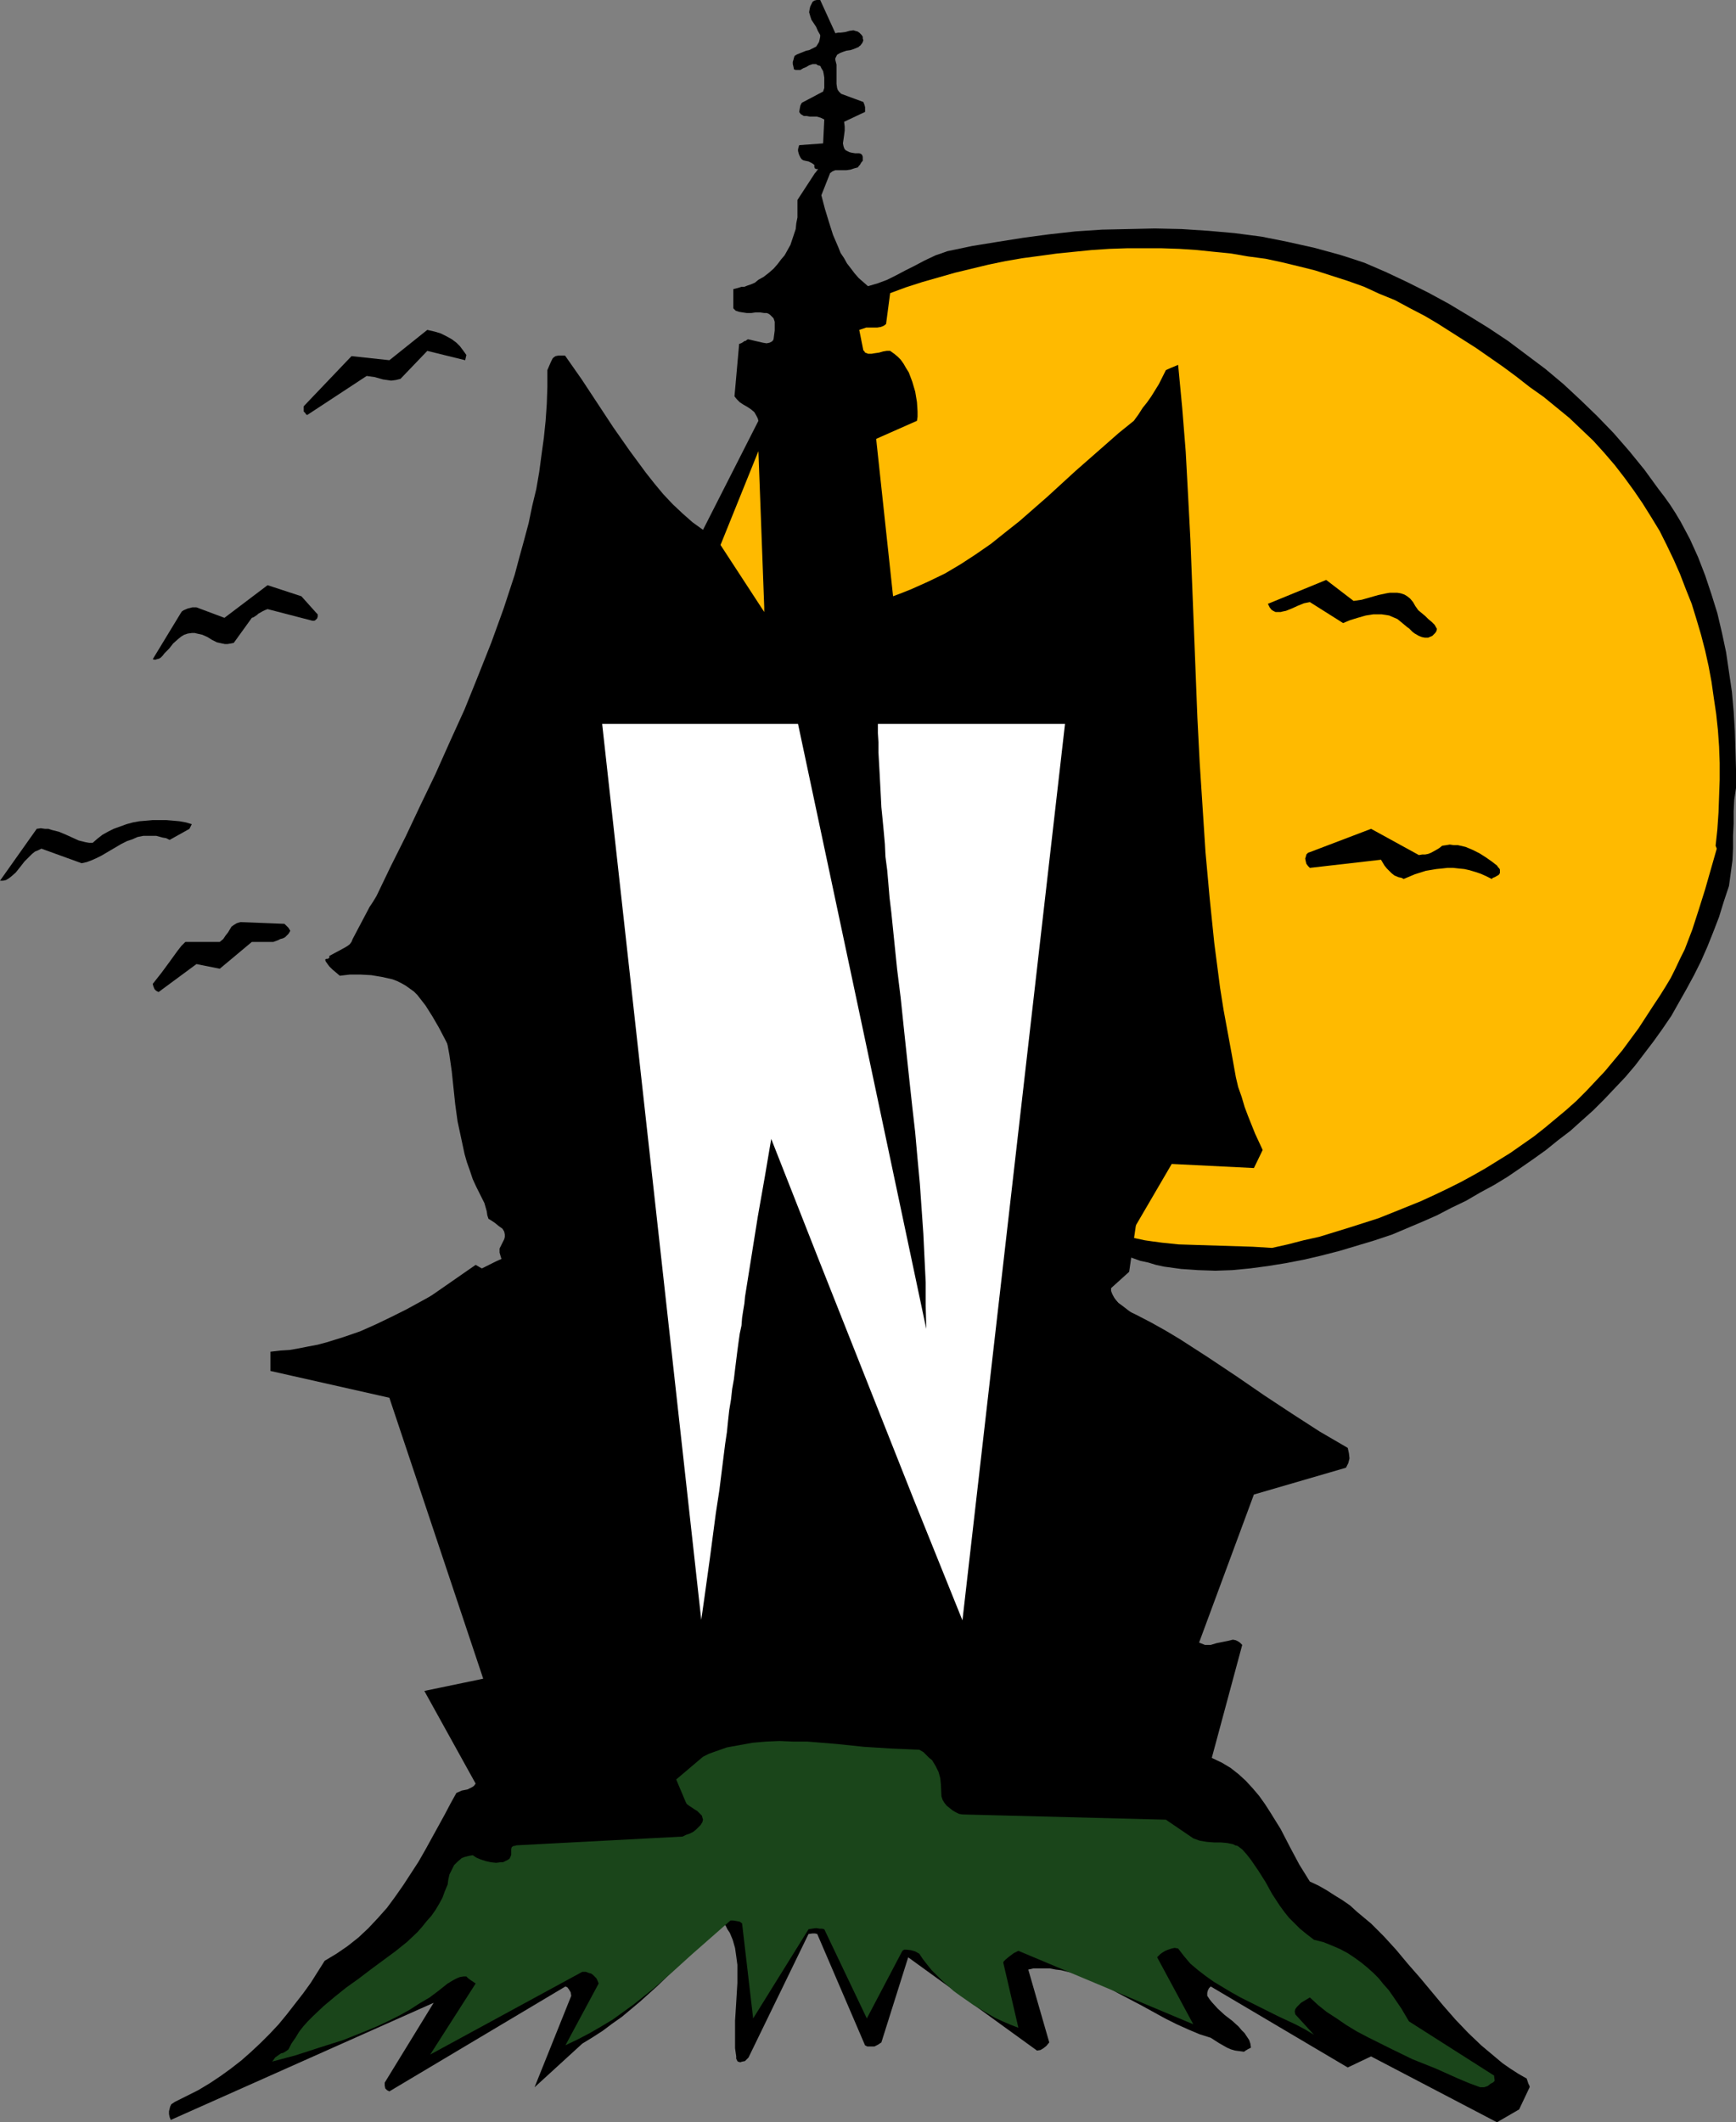 <?xml version="1.0" encoding="UTF-8" standalone="no"?>
<svg
   version="1.0"
   width="127.334mm"
   height="155.668mm"
   id="svg15"
   sodipodi:docname="Haunted House N.wmf"
   xmlns:inkscape="http://www.inkscape.org/namespaces/inkscape"
   xmlns:sodipodi="http://sodipodi.sourceforge.net/DTD/sodipodi-0.dtd"
   xmlns="http://www.w3.org/2000/svg"
   xmlns:svg="http://www.w3.org/2000/svg">
  <rect width="100%" height="100%" fill="#808080" stroke="none"/>
  <sodipodi:namedview
     id="namedview15"
     pagecolor="#ffffff"
     bordercolor="#000000"
     borderopacity="0.25"
     inkscape:showpageshadow="2"
     inkscape:pageopacity="0.0"
     inkscape:pagecheckerboard="0"
     inkscape:deskcolor="#d1d1d1"
     inkscape:document-units="mm" />
  <defs
     id="defs1">
    <pattern
       id="WMFhbasepattern"
       patternUnits="userSpaceOnUse"
       width="6"
       height="6"
       x="0"
       y="0" />
  </defs>
  <path
     style="fill:#000000;fill-opacity:1;fill-rule:evenodd;stroke:none"
     d="m 481.264,218.471 v -5.171 l -0.162,-5.333 -0.162,-5.333 -0.323,-5.332 -0.485,-5.494 -0.808,-5.494 -0.808,-5.494 -1.131,-5.332 -1.293,-5.494 -1.616,-5.171 -1.778,-5.333 -1.939,-5.009 -2.262,-5.009 -1.293,-2.424 -1.293,-2.424 -1.454,-2.424 -1.454,-2.262 -1.616,-2.262 -1.616,-2.101 -3.879,-5.333 -4.202,-5.171 -4.363,-5.009 -4.525,-4.686 -4.687,-4.525 -4.687,-4.363 -5.01,-4.201 -5.171,-3.878 -5.171,-3.878 -5.333,-3.555 -5.495,-3.393 -5.656,-3.393 -5.656,-3.07 -5.818,-2.909 -5.818,-2.747 -5.979,-2.585 -3.394,-1.131 -3.555,-1.131 -3.555,-0.97 -3.555,-0.97 -7.272,-1.616 -7.272,-1.454 -7.434,-0.97 -7.272,-0.646 -7.434,-0.485 -7.434,-0.162 -7.272,0.162 -7.434,0.162 -7.272,0.485 -7.272,0.808 -7.272,0.97 -7.111,1.131 -6.949,1.131 -6.949,1.454 -1.778,0.646 -1.454,0.485 -3.071,1.454 -2.747,1.454 -2.586,1.293 -2.424,1.293 -2.586,1.293 -2.586,0.97 -2.747,0.808 -1.293,-1.131 -1.293,-1.131 -1.131,-1.293 -0.97,-1.293 -1.131,-1.454 -0.808,-1.454 -0.97,-1.454 -0.646,-1.616 -1.454,-3.393 -1.131,-3.555 -1.131,-3.717 -0.97,-3.717 2.424,-6.14 0.646,-0.485 0.808,-0.323 h 0.97 2.101 l 1.131,-0.162 0.97,-0.323 1.131,-0.323 0.162,-0.323 0.323,-0.323 0.485,-0.808 0.323,-0.323 v -0.646 -0.485 l -0.162,-0.485 -0.323,-0.323 -0.485,-0.162 h -1.131 l -0.97,-0.162 -0.646,-0.162 -0.646,-0.323 -0.323,-0.162 -0.323,-0.323 -0.162,-0.323 -0.162,-0.485 -0.162,-0.808 0.162,-1.131 0.162,-1.131 0.162,-1.293 v -1.131 l -0.162,-1.293 5.818,-2.747 v -0.485 -0.808 l -0.162,-0.646 -0.323,-0.808 -6.141,-2.262 -0.323,-0.323 -0.323,-0.323 -0.323,-0.485 -0.162,-0.485 -0.162,-1.131 v -2.585 -1.293 -1.454 l -0.323,-1.293 v -0.485 l 0.162,-0.323 0.323,-0.646 0.808,-0.485 0.808,-0.323 0.97,-0.323 1.131,-0.162 0.97,-0.323 1.131,-0.485 h 0.162 V 12.927 l 0.485,-0.323 0.485,-0.646 0.162,-0.323 0.162,-0.485 -0.162,-0.485 v -0.485 l -0.323,-0.485 -0.323,-0.323 -0.323,-0.323 -0.485,-0.323 -0.646,-0.162 -0.485,-0.162 -1.131,0.162 -1.131,0.323 -1.293,0.162 h -0.646 L 231.582,9.211 227.38,0 h -0.97 l -0.646,0.162 -0.485,0.323 -0.162,0.323 -0.162,0.323 -0.323,0.646 -0.162,0.646 -0.162,0.97 0.323,1.131 0.323,0.97 0.646,0.97 0.646,0.97 0.485,1.131 0.646,1.131 v 0.485 l -0.162,0.808 -0.162,0.646 -0.485,0.808 -0.323,0.485 -0.646,0.323 -0.646,0.323 -0.646,0.323 -0.808,0.162 -0.808,0.323 -1.616,0.646 -0.323,0.162 -0.485,0.323 -0.162,0.485 -0.162,0.646 -0.162,0.485 v 0.646 l 0.162,0.646 0.162,0.808 0.485,0.162 h 0.485 0.808 l 0.808,-0.485 0.808,-0.323 0.808,-0.485 0.97,-0.323 h 0.485 0.485 l 0.485,0.323 0.646,0.162 0.323,0.646 0.485,0.808 0.162,0.808 0.162,0.97 v 0.97 0.97 0.97 l -0.323,0.97 -5.495,2.909 -0.323,0.162 -0.162,0.162 -0.323,0.646 -0.162,0.808 -0.162,0.97 0.323,0.485 0.162,0.162 0.808,0.485 h 0.808 l 0.808,0.162 h 1.939 l 1.131,0.323 0.97,0.485 -0.323,6.625 -6.626,0.485 -0.162,0.485 -0.162,0.646 V 41.852 l 0.162,0.646 0.162,0.485 0.323,0.646 0.323,0.485 0.485,0.323 0.646,0.162 0.808,0.162 0.97,0.485 0.646,0.485 v 0.323 0.323 l 0.162,0.323 0.323,0.162 h 0.162 0.323 v 0.162 l -0.162,0.162 -0.162,0.162 -0.162,0.323 -0.323,0.323 -4.848,7.433 v 1.778 1.454 1.616 l -0.323,1.616 -0.162,1.616 -0.485,1.454 -0.485,1.454 -0.485,1.454 -0.808,1.454 -0.808,1.454 -0.97,1.131 -0.97,1.293 -1.131,1.293 -1.293,1.131 -1.454,1.131 -1.454,0.808 -0.97,0.808 -1.131,0.485 -0.97,0.323 -0.808,0.323 h -0.808 l -0.97,0.323 -0.646,0.162 -0.646,0.162 v 5.333 l 0.323,0.323 0.323,0.323 0.97,0.323 0.97,0.162 1.131,0.162 h 1.293 l 1.131,-0.162 h 1.293 l 1.131,0.162 h 0.646 l 0.485,0.162 0.485,0.323 0.323,0.323 0.323,0.323 0.323,0.323 0.323,0.97 v 1.131 1.293 l -0.323,2.424 -0.162,0.323 -0.323,0.323 -0.323,0.162 -0.323,0.162 -0.808,0.162 -0.97,-0.162 -2.101,-0.485 -2.101,-0.485 -0.485,0.323 -0.162,0.162 h -0.162 -0.162 l -0.162,0.162 -0.485,0.323 -0.323,0.162 -0.485,0.162 -1.293,14.543 0.646,0.808 0.808,0.808 0.97,0.646 1.131,0.646 0.97,0.646 0.97,0.808 0.646,1.131 0.323,0.646 0.162,0.646 -15.353,30.218 -2.909,-2.101 -2.747,-2.424 -2.747,-2.585 -2.586,-2.747 -2.424,-2.909 -2.424,-3.07 -2.262,-3.07 -2.262,-3.07 -4.525,-6.464 -4.363,-6.625 -4.363,-6.625 -4.525,-6.464 -0.162,-0.162 h -0.323 -0.646 -0.808 l -0.808,0.162 -0.485,0.323 -0.323,0.323 -0.485,0.97 -0.485,1.131 -0.485,1.131 v 4.686 l -0.162,4.686 -0.323,4.686 -0.485,4.686 -0.646,4.686 -0.646,4.848 -0.808,4.686 -1.131,4.686 -0.97,4.686 -1.293,4.848 -1.293,4.686 -1.293,4.848 -3.071,9.372 -3.394,9.372 -3.717,9.372 -3.717,9.211 -4.04,8.888 -4.04,9.049 -4.202,8.726 -4.04,8.564 -4.202,8.403 -3.879,8.08 -0.97,1.616 -0.97,1.454 -1.616,3.07 -1.454,2.747 -1.616,3.07 -0.323,0.808 -0.485,0.646 -0.646,0.485 -0.808,0.485 -2.101,1.131 -2.101,1.131 v 0.485 l -0.162,0.162 -0.323,0.162 h -0.323 l -0.323,0.162 v 0.162 l 0.162,0.485 0.162,0.162 0.323,0.485 0.485,0.646 0.808,0.808 2.101,1.778 2.747,-0.323 h 3.071 l 2.909,0.162 2.909,0.485 1.454,0.323 1.454,0.323 1.293,0.485 1.293,0.646 1.131,0.646 1.131,0.808 1.131,0.808 0.97,0.97 2.262,2.909 1.939,3.07 1.778,3.07 1.778,3.393 1.778,3.555 1.454,3.393 3.071,7.11 2.909,7.272 2.909,7.11 1.616,3.393 1.616,3.393 1.778,3.232 1.778,3.07 0.646,1.939 0.646,1.616 0.646,1.454 0.808,1.293 1.293,2.585 0.646,1.293 0.485,1.454 v 1.293 l -0.162,1.131 -0.485,1.131 -0.646,0.97 -4.363,1.778 -4.363,1.939 -4.202,2.101 -4.04,2.101 -8.242,4.525 -8.242,4.525 -4.202,2.101 -4.363,2.101 -4.363,1.939 -4.687,1.616 -4.687,1.454 -2.424,0.646 -2.586,0.485 -2.424,0.485 -2.747,0.485 -2.586,0.162 -2.747,0.323 v 5.333 l 32.968,7.433 26.019,77.887 -16.322,3.393 14.221,25.693 -0.485,0.646 -0.485,0.323 -0.646,0.323 -0.646,0.323 -1.616,0.323 -1.454,0.646 -1.616,2.909 -1.616,3.07 -1.778,3.232 -1.778,3.232 -1.778,3.232 -1.939,3.393 -2.101,3.232 -2.101,3.232 -2.262,3.232 -2.262,3.07 -2.586,2.909 -2.586,2.747 -2.747,2.585 -3.071,2.424 -3.071,2.101 -1.616,0.97 -1.616,0.97 -1.939,3.07 -1.939,3.07 -2.101,2.909 -2.262,2.909 -2.262,2.909 -2.262,2.747 -2.424,2.585 -2.586,2.585 -2.586,2.424 -2.747,2.424 -2.909,2.262 -2.909,2.101 -2.909,1.939 -3.232,1.939 -3.232,1.616 -3.232,1.616 -0.485,0.323 -0.485,0.323 -0.323,0.646 -0.162,0.646 -0.162,0.646 v 0.808 l 0.162,0.808 0.323,0.808 72.885,-32.48 -13.575,22.138 v 0.808 l 0.162,0.808 0.485,0.485 0.323,0.162 0.323,0.162 48.805,-29.086 0.323,0.162 h 0.162 l 0.485,0.646 0.485,0.808 0.162,0.97 -10.181,25.37 13.252,-12.119 2.909,-1.778 2.747,-1.778 2.586,-1.939 2.747,-1.939 5.01,-4.201 4.848,-4.363 4.687,-4.525 4.363,-4.525 4.363,-4.686 4.04,-4.686 0.808,0.97 0.646,0.808 0.485,0.97 0.646,0.97 0.808,1.939 0.646,2.262 0.323,2.262 0.323,2.424 v 2.585 2.424 l -0.323,5.333 -0.323,5.171 v 2.585 2.585 2.424 l 0.323,2.262 v 0.646 l 0.162,0.323 0.162,0.323 0.162,0.162 0.646,0.162 0.485,-0.162 0.808,-0.162 0.485,-0.485 0.485,-0.485 0.162,-0.323 16.484,-33.934 1.131,-0.162 h 0.646 l 0.646,0.162 13.252,30.864 0.646,0.323 h 0.646 0.646 0.646 l 0.97,-0.485 0.485,-0.323 0.485,-0.323 7.434,-23.592 35.715,25.855 0.97,-0.162 0.808,-0.485 0.808,-0.646 0.808,-0.97 -5.818,-20.199 1.454,-0.323 h 1.454 1.616 1.454 l 1.616,0.323 1.454,0.162 3.232,0.808 3.071,1.131 3.232,1.293 3.232,1.454 3.232,1.778 6.464,3.393 6.464,3.555 3.232,1.616 3.232,1.454 3.071,1.293 3.071,0.97 2.262,1.454 1.131,0.646 1.131,0.646 1.131,0.485 1.131,0.323 1.293,0.162 1.131,0.162 0.485,-0.323 0.162,-0.162 h 0.162 v 0 l 0.162,-0.162 0.323,-0.162 0.646,-0.323 -0.162,-1.131 -0.323,-0.97 -0.646,-0.97 -0.646,-0.97 -0.808,-0.808 -0.808,-0.97 -1.778,-1.616 -2.101,-1.616 -1.939,-1.778 -1.616,-1.778 -0.646,-0.808 -0.646,-0.97 v -0.808 l 0.162,-0.646 0.323,-0.646 0.162,-0.162 0.323,-0.323 37.978,22.461 6.464,-3.07 34.907,18.26 6.141,-3.555 2.909,-6.14 v -0.162 -0.162 l -0.323,-0.646 -0.485,-1.454 -2.263,-1.293 -2.262,-1.454 -2.101,-1.454 -1.939,-1.616 -4.04,-3.393 -3.555,-3.393 -3.555,-3.717 -3.394,-3.878 -3.232,-3.878 -3.232,-3.878 -3.394,-3.878 -3.232,-3.878 -3.394,-3.717 -3.555,-3.555 -3.879,-3.232 -1.939,-1.778 -2.101,-1.454 -2.101,-1.293 -2.262,-1.454 -2.262,-1.293 -2.424,-1.131 -2.909,-4.686 -2.586,-4.848 -2.586,-5.009 -2.909,-4.686 -1.454,-2.262 -1.616,-2.262 -1.778,-2.101 -1.939,-2.101 -1.939,-1.778 -2.262,-1.778 -2.424,-1.454 -2.747,-1.293 v -0.162 l 8.404,-31.187 -0.646,-0.646 -0.485,-0.323 -0.646,-0.323 -0.808,-0.162 -0.646,0.162 -0.646,0.162 -1.616,0.323 -0.808,0.162 -0.808,0.162 -1.616,0.485 h -1.616 l -0.808,-0.323 -0.808,-0.323 15.191,-41.044 25.534,-7.433 0.323,-0.646 0.323,-0.646 0.323,-1.293 -0.162,-1.454 -0.323,-1.454 -3.879,-2.262 -3.879,-2.262 -7.757,-5.009 -7.596,-5.009 -7.757,-5.333 -7.757,-5.171 -7.757,-5.009 -4.04,-2.424 -4.04,-2.262 -4.04,-2.101 -4.04,-1.939 -0.97,-1.293 -0.808,-0.97 -1.293,-1.778 -1.454,-1.939 -0.808,-0.97 -0.323,-0.485 -0.485,-0.646 4.687,-7.433 2.101,0.808 2.101,0.808 2.262,0.808 2.262,0.485 2.101,0.646 2.262,0.485 4.687,0.646 4.687,0.323 4.848,0.162 4.687,-0.162 5.01,-0.485 4.848,-0.646 5.01,-0.808 5.01,-0.97 4.848,-1.131 5.01,-1.293 4.848,-1.454 4.848,-1.454 4.848,-1.616 4.202,-1.778 4.202,-1.778 4.04,-1.778 4.04,-2.101 4.04,-1.939 3.879,-2.262 3.879,-2.101 3.717,-2.262 3.555,-2.424 3.717,-2.585 3.394,-2.424 3.394,-2.747 3.394,-2.585 3.232,-2.909 3.071,-2.747 3.071,-3.07 2.909,-3.07 2.909,-3.07 2.747,-3.232 2.586,-3.393 2.586,-3.393 2.424,-3.393 2.424,-3.555 2.101,-3.717 2.101,-3.717 2.101,-3.878 1.939,-3.878 1.778,-4.04 1.616,-4.04 1.616,-4.201 1.293,-4.201 1.454,-4.363 0.485,-3.555 0.485,-3.555 0.162,-3.393 v -3.393 l 0.162,-3.393 v -3.393 l 0.162,-3.232 z"
     id="path1" />
  <path
     style="fill:#ffba00;fill-opacity:1;fill-rule:evenodd;stroke:none"
     d="m 475.608,234.469 0.485,-4.525 0.323,-4.686 0.162,-4.525 0.162,-4.525 v -4.686 l -0.162,-4.525 -0.323,-4.525 -0.485,-4.525 -0.646,-4.363 -0.646,-4.525 -0.808,-4.363 -0.97,-4.363 -1.131,-4.363 -1.293,-4.363 -1.293,-4.201 -1.616,-4.04 -1.616,-4.201 -1.778,-4.04 -1.939,-4.04 -1.939,-3.878 -2.263,-3.717 -2.424,-3.878 -2.424,-3.555 -2.586,-3.555 -2.747,-3.555 -2.909,-3.393 -3.071,-3.393 -3.232,-3.07 -3.394,-3.232 -3.555,-2.909 -3.555,-2.909 -3.879,-2.747 -3.717,-2.909 -3.717,-2.747 -3.717,-2.585 -3.717,-2.585 -3.555,-2.262 -3.555,-2.262 -3.555,-2.262 -3.555,-2.101 -4.04,-2.101 -4.202,-2.262 -4.363,-1.778 -4.202,-1.939 -4.525,-1.616 -4.525,-1.454 -4.525,-1.454 -4.525,-1.131 -4.687,-1.131 -4.525,-0.97 -4.848,-0.646 -4.687,-0.808 -4.848,-0.485 -4.687,-0.485 -4.848,-0.323 -4.848,-0.162 h -4.848 -4.848 l -4.848,0.162 -4.848,0.323 -4.848,0.485 -4.848,0.485 -4.687,0.646 -4.848,0.646 -4.687,0.808 -4.687,0.97 -4.687,1.131 -4.687,1.131 -4.525,1.293 -4.525,1.293 -4.525,1.454 -4.363,1.616 -1.131,8.564 -0.646,0.485 -0.808,0.323 -0.97,0.162 h -0.97 -2.101 l -0.97,0.323 -0.97,0.323 v 0 l 1.131,5.656 0.323,0.323 0.162,0.323 0.485,0.162 0.323,0.162 h 0.97 l 0.97,-0.162 1.131,-0.162 1.131,-0.323 0.97,-0.162 h 0.97 l 1.131,0.808 0.97,0.808 0.808,0.808 0.808,1.131 0.646,1.131 0.808,1.293 0.485,1.293 0.485,1.293 0.808,2.747 0.485,2.909 0.162,2.585 v 1.454 l -0.162,1.131 -11.312,5.009 4.687,43.63 2.586,-0.97 2.424,-0.97 4.687,-2.101 4.687,-2.262 4.363,-2.585 4.202,-2.747 4.202,-2.909 4.04,-3.232 3.879,-3.07 3.879,-3.393 3.879,-3.393 7.757,-7.11 7.919,-6.948 4.04,-3.555 4.202,-3.393 1.293,-1.778 1.131,-1.778 1.293,-1.616 1.131,-1.616 2.101,-3.393 0.97,-1.939 0.97,-1.939 1.454,-0.646 0.808,-0.323 1.131,-0.485 1.131,11.958 0.97,12.119 0.646,11.958 0.646,12.281 0.97,24.562 0.485,12.443 0.485,12.443 0.646,12.604 0.808,12.443 0.808,12.443 1.131,12.443 1.293,12.604 1.616,12.443 0.97,6.14 1.131,6.14 1.131,6.14 1.131,6.302 0.646,2.747 0.97,2.747 0.808,2.747 0.97,2.585 0.97,2.424 0.97,2.424 2.101,4.525 -2.424,5.009 -22.787,-1.131 -11.797,20.199 2.101,0.485 2.262,0.485 2.262,0.323 2.424,0.323 4.687,0.485 5.01,0.162 5.171,0.162 5.171,0.162 5.171,0.162 5.333,0.323 4.363,-0.97 4.363,-1.131 4.363,-0.97 4.202,-1.293 4.202,-1.293 4.04,-1.293 4.04,-1.293 4.04,-1.616 7.596,-3.07 3.879,-1.778 3.717,-1.778 3.555,-1.778 3.555,-1.939 3.394,-1.939 3.394,-2.101 3.394,-2.101 3.232,-2.262 3.232,-2.262 3.071,-2.424 2.909,-2.424 2.909,-2.424 2.909,-2.585 2.747,-2.747 2.586,-2.747 2.586,-2.747 2.424,-2.909 2.424,-2.909 2.262,-3.07 2.262,-3.07 2.101,-3.232 2.101,-3.232 1.616,-2.424 1.616,-2.585 1.454,-2.424 1.293,-2.585 1.293,-2.747 1.293,-2.585 2.101,-5.494 1.778,-5.494 1.778,-5.656 3.232,-11.311 z"
     id="path2" />
  <path
     style="fill:#000000;fill-opacity:1;fill-rule:evenodd;stroke:none"
     d="m 415.005,239.963 -1.454,-1.131 -1.616,-1.131 -1.778,-1.131 -1.939,-0.97 -1.939,-0.808 -2.101,-0.485 h -1.131 l -1.131,-0.162 -0.97,0.162 -1.131,0.162 -0.808,0.646 -0.808,0.485 -1.454,0.808 -0.808,0.323 -0.808,0.162 h -0.808 l -0.97,0.162 -13.252,-7.272 -16.969,6.464 -0.485,0.162 -0.485,0.485 -0.162,0.646 -0.162,0.485 0.162,0.808 0.162,0.646 0.485,0.646 0.485,0.485 19.716,-2.262 0.485,0.808 0.485,0.808 0.646,0.808 0.646,0.646 0.646,0.646 0.808,0.646 1.131,0.485 0.808,0.162 0.646,0.323 3.071,-1.293 3.071,-0.97 2.909,-0.485 1.616,-0.162 1.454,-0.162 h 1.616 l 1.454,0.162 1.616,0.162 1.454,0.323 1.616,0.485 1.454,0.485 1.454,0.646 1.616,0.808 0.323,-0.323 0.485,-0.162 1.131,-0.646 0.323,-0.485 v -0.646 -0.323 l -0.162,-0.323 -0.323,-0.323 z"
     id="path3" />
  <path
     style="fill:#1a451a;fill-opacity:1;fill-rule:evenodd;stroke:none"
     d="m 414.197,575.426 -23.595,-15.028 -2.101,-3.555 -2.424,-3.555 -1.131,-1.616 -1.454,-1.616 -1.293,-1.616 -1.454,-1.454 -1.616,-1.454 -1.778,-1.454 -1.778,-1.293 -1.939,-1.293 -2.101,-1.131 -2.262,-0.97 -2.424,-0.97 -2.586,-0.646 -2.101,-1.616 -1.778,-1.454 -1.616,-1.616 -1.454,-1.454 -1.293,-1.616 -1.293,-1.778 -2.101,-3.232 -1.778,-3.232 -1.939,-3.07 -2.101,-3.07 -1.131,-1.454 -1.293,-1.454 -0.646,-0.485 -0.646,-0.485 -0.646,-0.162 -0.646,-0.323 -1.616,-0.323 -1.778,-0.162 h -0.97 -0.97 l -1.939,-0.162 -1.939,-0.323 -1.778,-0.646 -7.596,-5.171 -56.401,-1.454 -0.97,-0.162 -0.97,-0.485 -0.808,-0.485 -0.808,-0.646 -0.808,-0.646 -0.646,-0.808 -0.485,-0.808 -0.323,-0.97 -0.162,-3.393 -0.162,-1.616 -0.485,-1.778 -0.808,-1.616 -0.485,-0.808 -0.485,-0.808 -0.808,-0.646 -0.808,-0.808 -0.808,-0.808 -1.131,-0.646 -3.717,-0.162 -3.879,-0.162 -7.757,-0.485 -7.757,-0.808 -7.919,-0.646 h -3.879 l -3.879,-0.162 -3.717,0.162 -3.717,0.323 -3.555,0.646 -3.555,0.646 -3.232,1.131 -1.778,0.646 -1.616,0.808 -7.434,6.302 2.586,6.14 0.323,0.646 0.646,0.485 1.454,0.97 0.808,0.485 0.646,0.646 0.646,0.646 0.323,1.131 -0.162,0.646 -0.485,0.808 -0.646,0.646 -0.646,0.646 -0.808,0.646 -0.97,0.485 -0.97,0.323 -0.97,0.485 -46.058,2.424 -0.485,0.162 h -0.323 l -0.485,0.323 -0.162,0.485 v 0.485 1.131 l -0.162,0.485 -0.323,0.646 -0.485,0.323 -0.646,0.323 -0.646,0.323 h -0.646 l -1.293,0.162 -1.454,-0.162 -1.454,-0.323 -1.454,-0.485 -1.131,-0.485 -0.97,-0.646 -0.97,0.162 -0.646,0.162 -0.646,0.162 -0.808,0.323 -1.131,0.97 -0.97,0.97 -0.646,1.293 -0.646,1.293 -0.323,1.454 -0.162,1.293 -0.808,1.939 -0.646,1.778 -0.97,1.778 -0.97,1.616 -1.131,1.616 -1.293,1.454 -1.293,1.616 -1.293,1.454 -2.909,2.747 -3.232,2.585 -6.787,5.009 -3.394,2.585 -3.394,2.424 -3.232,2.585 -3.071,2.585 -2.909,2.747 -1.454,1.454 -1.293,1.454 -1.131,1.454 -0.97,1.616 -1.131,1.616 -0.808,1.616 -0.646,0.485 -0.808,0.485 -0.646,0.162 -0.485,0.323 -1.131,0.808 -0.323,0.485 -0.485,0.646 6.626,-1.778 6.464,-2.101 6.626,-2.101 6.464,-2.585 3.071,-1.293 3.071,-1.454 2.909,-1.454 2.909,-1.616 2.747,-1.778 2.747,-1.616 2.586,-1.939 2.424,-1.939 0.323,-0.162 0.485,-0.323 1.131,-0.646 0.646,-0.323 0.808,-0.323 0.97,-0.162 h 0.808 l 0.485,0.485 0.646,0.485 1.454,0.97 -12.605,19.714 42.179,-22.946 h 0.97 l 0.808,0.323 0.646,0.162 0.485,0.323 0.485,0.485 0.485,0.485 0.323,0.646 0.323,0.808 -9.212,17.129 3.394,-1.616 3.394,-1.778 3.071,-1.778 3.232,-1.939 2.909,-2.101 2.909,-2.101 5.656,-4.525 5.333,-4.686 5.171,-4.686 5.333,-4.686 5.333,-4.686 h 0.808 l 0.97,0.162 0.808,0.162 0.646,0.485 3.071,26.339 15.353,-24.723 0.97,-0.162 1.131,-0.162 0.97,0.162 h 0.646 l 0.646,0.162 11.797,24.723 9.858,-18.745 0.485,-0.323 h 0.646 l 1.293,0.162 1.131,0.323 1.131,0.646 0.97,1.454 1.131,1.454 1.293,1.616 1.454,1.454 1.454,1.454 1.616,1.454 1.616,1.454 1.778,1.293 3.717,2.585 4.04,2.424 1.939,1.131 2.101,0.97 2.262,0.97 2.101,0.808 -4.202,-18.098 0.162,-0.323 0.485,-0.485 0.97,-0.808 1.293,-0.97 1.293,-0.646 48.482,20.36 -10.02,-18.583 0.323,-0.323 0.485,-0.485 0.646,-0.485 0.808,-0.485 0.808,-0.323 0.97,-0.323 0.808,-0.162 0.97,0.162 1.616,2.101 1.778,2.101 2.101,1.778 2.101,1.616 2.262,1.616 2.424,1.454 2.424,1.454 2.586,1.454 5.171,2.585 5.171,2.585 5.171,2.424 2.424,1.293 2.424,1.454 -5.171,-5.656 -0.162,-0.808 0.162,-0.646 0.485,-0.646 0.485,-0.485 0.646,-0.646 0.808,-0.485 0.808,-0.485 0.808,-0.485 2.262,2.101 2.424,1.939 2.747,1.778 2.586,1.778 2.909,1.778 3.071,1.616 6.141,3.07 6.303,3.07 6.464,2.585 6.141,2.747 3.071,1.293 3.071,1.131 h 1.131 l 0.97,-0.323 0.808,-0.646 0.646,-0.323 0.485,-0.485 z"
     id="path4" />
  <path
     style="fill:#000000;fill-opacity:1;fill-rule:evenodd;stroke:none"
     d="m 398.36,174.357 -0.646,-1.131 -0.808,-0.808 -0.97,-0.808 -0.808,-0.808 -0.97,-0.808 -0.97,-0.808 -0.808,-1.131 -0.646,-1.131 -0.808,-0.97 -0.808,-0.646 -0.808,-0.485 -0.97,-0.323 -0.97,-0.162 h -0.97 -1.131 l -0.97,0.162 -2.262,0.485 -2.262,0.646 -2.262,0.646 -2.262,0.323 -7.596,-5.817 -16.161,6.625 0.485,0.97 0.485,0.646 0.485,0.323 0.646,0.323 h 0.646 0.808 l 0.646,-0.162 0.808,-0.162 1.616,-0.646 1.778,-0.808 1.616,-0.646 0.808,-0.162 0.808,-0.162 9.212,5.817 1.939,-0.808 2.101,-0.646 2.262,-0.646 2.101,-0.323 h 1.131 1.131 l 1.131,0.162 0.97,0.162 1.131,0.485 1.131,0.485 0.808,0.646 0.97,0.808 0.97,0.808 0.485,0.323 0.323,0.323 0.646,0.646 0.646,0.485 1.131,0.646 0.808,0.323 0.808,0.162 h 0.485 0.485 l 1.131,-0.485 0.485,-0.485 0.323,-0.323 0.323,-0.485 z"
     id="path5" />
  <path
     style="fill:#000000;fill-opacity:1;fill-rule:evenodd;stroke:none"
     d="m 363.13,402.2 -52.037,-40.236 -1.131,-0.808 -0.97,-1.131 -0.323,-0.646 -0.323,-0.646 -0.323,-0.808 v -0.808 l 5.01,-4.525 5.333,-36.843 0.162,-0.808 0.485,-0.485 0.646,-0.485 0.646,-0.323 0.808,-0.323 0.646,-0.162 0.808,-0.485 0.646,-0.323 13.898,3.393 0.485,-0.323 0.323,-0.162 v -0.162 l 0.162,-0.162 0.323,-0.162 0.646,-0.485 v -1.616 l -0.323,-1.616 -0.485,-3.393 -0.808,-3.232 -0.97,-3.393 -0.97,-3.393 -0.97,-3.555 -0.646,-3.555 -0.162,-1.778 -0.162,-1.939 -3.394,-39.267 -1.616,-19.714 -1.454,-19.714 -1.454,-19.553 -0.97,-19.714 -0.97,-19.553 -0.162,-9.857 -0.323,-9.695 -2.101,4.686 -2.262,4.525 -2.424,4.525 -2.424,4.363 -5.171,8.726 -5.333,8.564 -10.989,16.805 -5.495,8.403 -5.495,8.403 -5.333,8.564 -2.586,4.363 -2.424,4.363 -2.424,4.525 -2.262,4.525 -2.101,4.686 -2.101,4.686 -1.939,4.848 -1.939,4.848 -1.616,5.009 -1.616,5.171 -1.293,5.171 -1.131,5.332 -1.131,5.494 -0.646,5.656 -0.323,0.646 -0.162,0.646 -0.162,0.485 v 0.323 l -0.162,0.162 v 0.162 0.162 l -0.323,0.162 -0.323,0.162 -0.808,0.323 -0.808,0.485 -1.131,0.323 h -0.646 -0.646 l -1.131,-0.323 -0.97,-0.646 -0.97,-0.646 -0.97,-0.808 -1.131,-0.646 -1.131,-0.808 -1.293,-0.323 h -1.939 -1.939 l -1.939,-0.323 -1.778,-0.323 -1.939,-0.485 -1.939,-0.485 -1.778,-0.646 -1.939,-0.808 -1.131,0.323 -0.97,0.162 -1.131,-0.162 -0.808,-0.162 -0.646,-0.162 -1.454,-3.07 -1.454,-3.07 -2.747,-6.625 -2.909,-6.787 -2.747,-6.787 -2.909,-6.948 -3.071,-6.787 -3.071,-6.464 -1.616,-3.232 -1.616,-3.07 -0.808,-3.07 -0.97,-2.747 -1.131,-2.585 -2.424,-5.332 -1.131,-2.424 -1.131,-2.585 -0.97,-2.747 -2.262,-4.686 -2.101,-4.686 -1.939,-5.009 -1.939,-4.848 -1.778,-4.848 -1.616,-5.009 -3.232,-10.019 -3.071,-9.857 -2.909,-9.695 -3.071,-9.372 -1.454,-4.686 -1.454,-4.525 -0.162,-0.646 -0.162,-0.646 -0.162,-1.131 -0.162,-0.808 -0.162,-0.646 -0.97,1.778 -0.808,1.778 -0.646,1.939 -0.646,1.939 -0.808,4.04 -0.646,4.201 -0.808,4.04 -0.485,2.101 -0.485,1.939 -0.808,2.101 -0.808,1.778 -0.97,1.939 -1.131,1.778 -1.293,5.171 -1.293,5.171 -1.454,5.009 -1.454,5.171 -1.778,5.009 -1.778,5.009 -3.717,9.857 -7.919,19.553 -3.717,9.857 -3.555,10.019 -2.586,4.525 -2.747,4.363 -2.586,4.525 -2.586,4.363 -2.424,4.363 -1.939,4.363 -0.97,2.101 -0.808,2.101 -0.646,2.262 -0.485,2.101 10.181,0.646 1.616,1.778 1.454,1.778 1.293,1.939 1.131,1.778 1.131,1.939 0.97,2.101 0.808,1.939 0.646,2.101 0.646,2.101 0.646,2.101 0.808,4.363 0.808,4.363 0.646,4.525 0.97,9.211 0.646,4.686 0.97,4.525 0.97,4.525 0.646,2.262 0.808,2.262 0.808,2.424 0.97,2.101 1.131,2.262 1.131,2.262 0.323,1.131 0.323,1.131 0.162,1.131 0.323,0.97 0.808,0.485 0.97,0.646 0.97,0.808 1.131,0.808 0.485,0.808 0.162,0.808 v 0.646 l -0.162,0.646 -0.646,1.293 -0.323,0.646 -0.323,0.646 v 1.131 l 0.323,1.131 0.323,0.97 0.162,1.293 v 0.646 l -0.162,0.485 -0.162,0.323 -0.323,0.485 -0.323,0.162 -0.485,0.323 -0.646,0.162 -0.646,0.162 -4.687,-2.747 -38.624,26.824 82.096,28.925 23.756,50.901 65.935,-1.293 1.616,-2.585 1.293,-2.747 1.131,-2.909 0.97,-2.909 1.939,-6.302 0.808,-3.232 0.97,-3.07 0.97,-3.07 0.97,-3.07 1.293,-2.909 1.293,-2.747 1.616,-2.585 0.97,-1.293 0.97,-1.131 1.131,-0.97 1.131,-1.131 1.293,-0.808 1.293,-0.97 77.248,-8.564 z"
     id="path6" />
  <path
     style="fill:#000000;fill-opacity:1;fill-rule:evenodd;stroke:none"
     d="m 303.335,221.541 v -4.525 l -0.808,-0.162 h -0.646 l -1.293,0.162 -1.293,0.323 -1.293,0.808 -1.293,0.808 -1.293,1.131 -1.293,1.293 -1.293,1.293 -2.424,2.747 -2.586,2.747 -1.293,1.131 -1.454,0.97 -1.454,0.646 -1.293,0.485 h -0.485 -0.485 l -1.131,-0.162 h -0.485 l -0.485,0.162 -0.646,0.162 -0.485,0.485 -0.162,0.485 -0.162,0.162 -0.485,0.323 h -0.162 v 0.323 0.485 l 0.162,0.162 0.323,0.485 -7.919,9.695 v 0.485 0.485 0.162 l 0.162,0.323 0.485,0.323 0.646,0.162 0.646,0.162 0.646,0.162 0.808,0.162 0.808,0.485 0.323,3.393 0.162,3.393 0.162,3.555 v 3.555 3.555 l -0.162,3.555 -0.162,3.555 -0.323,3.717 -0.323,3.555 -0.646,3.555 -0.646,3.555 -0.646,3.555 -0.97,3.393 -0.97,3.393 -1.131,3.393 -1.293,3.232 -0.162,0.646 0.162,0.485 0.162,0.485 0.323,0.323 0.97,0.808 0.97,0.808 18.746,-2.262 z"
     id="path7" />
  <path
     style="fill:#000000;fill-opacity:1;fill-rule:evenodd;stroke:none"
     d="m 246.45,109.882 -0.485,-1.778 h -0.323 l -0.485,-0.485 -0.485,-0.485 -0.646,-0.646 -1.131,-0.485 -1.293,-0.162 -0.97,-0.162 h -1.131 -1.131 -2.262 -1.293 l -0.97,-0.808 -0.97,-0.808 -0.808,-0.97 -0.646,-1.131 -0.485,-1.293 -0.485,-1.131 -0.323,-1.454 -0.162,-1.293 -0.323,-2.909 -0.162,-2.909 -0.162,-2.909 -0.323,-2.585 5.01,-3.393 -7.434,-12.443 -6.464,8.888 1.778,5.494 -2.424,18.583 -8.727,0.485 -0.162,0.485 v 0.485 0.162 l 0.162,0.323 0.646,0.485 0.808,0.485 0.808,0.323 0.808,0.323 0.646,0.323 0.323,0.323 0.162,0.162 6.141,74.332 0.485,0.485 0.485,0.323 0.646,0.323 0.485,0.162 1.454,0.162 h 1.454 l 1.454,-0.323 1.454,-0.485 1.293,-0.485 1.293,-0.646 0.646,-0.646 0.646,-0.646 1.293,-0.97 1.454,-0.808 1.131,-0.485 1.293,-0.646 0.97,-0.485 0.97,-0.808 0.323,-0.323 0.323,-0.646 -5.01,-50.093 -1.616,-7.595 0.323,-0.485 0.485,-0.646 0.485,-0.485 0.646,-0.646 0.646,-0.646 0.808,-0.485 0.97,-0.485 0.97,-0.162 7.111,-1.454 z"
     id="path8" />
  <path
     style="fill:#ffba00;fill-opacity:1;fill-rule:evenodd;stroke:none"
     d="m 211.866,168.378 -1.616,-43.306 -10.504,26.016 12.12,18.583 z"
     id="path9" />
  <path
     style="fill:#000000;fill-opacity:1;fill-rule:evenodd;stroke:none"
     d="m 189.241,310.093 -1.778,-4.686 -1.293,-4.686 -1.293,-5.009 -0.97,-4.848 -0.97,-5.009 -0.808,-5.009 -0.485,-5.009 -0.485,-5.171 -0.323,-5.009 -0.323,-5.171 -0.485,-10.342 -0.162,-10.18 -0.162,-10.18 -32.16,-23.269 -0.646,2.585 -0.646,2.747 -0.485,2.747 -0.162,2.747 -0.162,2.747 v 2.909 l 0.162,2.747 0.323,2.909 0.323,2.909 0.646,2.909 1.131,5.979 1.454,6.14 1.778,5.979 3.394,12.281 1.778,6.14 1.454,6.14 1.131,6.302 0.485,3.07 0.323,2.909 0.323,3.07 0.162,3.07 v 3.07 l -0.162,2.909 19.554,8.564 0.162,0.162 v 0.323 l 0.646,0.485 0.646,0.646 0.808,0.646 0.485,0.323 0.646,0.323 0.646,0.162 1.454,0.162 0.646,-0.162 1.616,-0.162 0.323,-0.162 0.162,-0.162 0.646,-0.646 0.485,-0.808 v -0.485 z"
     id="path10" />
  <path
     style="fill:#000000;fill-opacity:1;fill-rule:evenodd;stroke:none"
     d="m 129.285,98.409 -0.808,-1.131 -0.97,-1.293 -0.97,-0.97 -1.293,-0.97 -1.454,-0.808 -1.616,-0.808 -1.616,-0.485 -2.101,-0.485 v 0 L 107.953,99.863 97.449,98.732 84.197,112.629 v 0.808 0.646 l 0.485,0.485 0.162,0.323 0.323,0.162 16.484,-10.827 1.131,0.162 1.131,0.162 1.131,0.323 1.131,0.323 1.131,0.162 1.131,0.162 1.293,-0.162 1.293,-0.323 7.434,-7.756 10.504,2.585 z"
     id="path11" />
  <path
     style="fill:#000000;fill-opacity:1;fill-rule:evenodd;stroke:none"
     d="m 87.752,169.994 -4.202,-4.686 -9.373,-3.07 -11.959,9.049 -7.757,-2.909 h -1.131 l -1.293,0.323 -1.131,0.485 -0.485,0.323 -0.323,0.485 -7.757,12.766 0.646,0.162 0.485,-0.162 0.646,-0.162 0.485,-0.323 0.485,-0.485 0.485,-0.646 1.293,-1.293 1.131,-1.454 1.454,-1.293 0.808,-0.646 0.808,-0.485 0.97,-0.323 1.131,-0.162 h 0.808 l 0.646,0.162 1.454,0.323 1.454,0.646 1.293,0.808 1.293,0.646 1.454,0.323 0.808,0.162 h 0.646 l 0.97,-0.162 0.808,-0.162 5.01,-6.948 0.485,-0.162 0.485,-0.323 0.485,-0.323 0.323,-0.323 1.131,-0.646 0.646,-0.323 0.808,-0.323 v 0 l 12.444,3.232 h 0.485 l 0.323,-0.162 0.323,-0.323 0.162,-0.162 0.162,-0.485 v -0.323 -0.323 z"
     id="path12" />
  <path
     style="fill:#000000;fill-opacity:1;fill-rule:evenodd;stroke:none"
     d="m 79.995,257.253 -1.131,-1.131 -12.12,-0.485 -0.646,0.162 -0.485,0.162 -0.808,0.485 -0.646,0.485 -0.485,0.808 -0.485,0.808 -0.646,0.808 -0.646,0.97 -0.97,0.808 h -9.535 l -1.131,1.131 -1.131,1.454 -2.101,2.909 -2.262,3.07 -2.424,3.07 0.162,0.646 0.323,0.808 0.485,0.485 0.323,0.162 0.323,0.162 10.504,-7.756 6.464,1.293 8.888,-7.433 h 5.979 l 1.293,-0.485 0.646,-0.323 0.646,-0.162 0.646,-0.323 0.485,-0.485 0.485,-0.485 0.485,-0.808 z"
     id="path13" />
  <path
     style="fill:#000000;fill-opacity:1;fill-rule:evenodd;stroke:none"
     d="m 53.169,228.49 -1.616,-0.485 -1.778,-0.323 -1.778,-0.162 -1.939,-0.162 h -1.778 -1.939 l -1.778,0.162 -1.939,0.162 -1.778,0.323 -1.778,0.485 -1.778,0.646 -1.778,0.646 -1.616,0.808 -1.454,0.808 -1.454,1.131 -1.293,1.131 h -0.97 l -0.97,-0.162 -1.939,-0.485 -3.555,-1.616 -1.939,-0.808 -1.939,-0.485 -0.97,-0.323 H 12.444 l -1.131,-0.162 -1.131,0.162 L 0,244.164 h 0.808 l 0.808,-0.162 0.808,-0.485 0.646,-0.485 1.293,-1.131 1.293,-1.616 1.131,-1.454 1.454,-1.454 0.646,-0.646 0.808,-0.646 0.808,-0.323 0.97,-0.485 11.151,4.04 1.454,-0.323 1.293,-0.485 1.454,-0.646 1.293,-0.646 2.747,-1.616 2.747,-1.616 1.616,-0.808 1.454,-0.485 1.454,-0.646 1.616,-0.323 h 1.778 1.778 l 1.778,0.485 0.97,0.162 0.97,0.485 5.495,-3.07 z"
     id="path14" />
  <path
     style="fill:#ffffff;fill-opacity:1;fill-rule:evenodd;stroke:none"
     d="m 266.812,449.223 -13.413,-33.288 -13.252,-33.449 -13.252,-33.449 -13.09,-33.288 -1.778,10.503 -1.939,10.988 -1.778,11.15 -1.778,11.15 -0.162,1.778 -0.323,1.939 -0.323,2.101 -0.162,2.101 -0.485,2.262 -0.323,2.262 -0.323,2.424 -0.323,2.585 -0.323,2.585 -0.323,2.747 -0.485,2.747 -0.323,2.909 -0.485,2.909 -0.323,2.909 -0.323,3.232 -0.485,3.232 -0.808,6.464 -0.808,6.464 -0.97,6.302 -0.808,6.14 -0.808,6.14 -0.808,5.817 -0.808,5.817 -0.808,5.656 -27.473,-248.366 h 54.3 l 8.888,41.852 8.888,41.852 17.777,84.027 -0.162,-6.464 v -6.464 l -0.323,-6.625 -0.323,-6.787 -0.485,-6.948 -0.485,-6.948 -0.646,-6.948 -0.646,-7.272 -0.808,-7.11 -0.808,-7.433 -0.808,-7.595 -0.808,-7.595 -0.808,-7.756 -0.97,-7.756 -1.616,-15.836 -0.485,-4.04 -0.323,-3.878 -0.323,-3.717 -0.485,-3.717 -0.162,-3.555 -0.323,-3.555 -0.323,-3.393 -0.323,-3.232 -0.162,-3.232 -0.323,-6.14 -0.162,-2.909 -0.162,-2.909 v -2.747 l -0.162,-2.585 v -2.585 h 51.876 z"
     id="path15" />
</svg>
